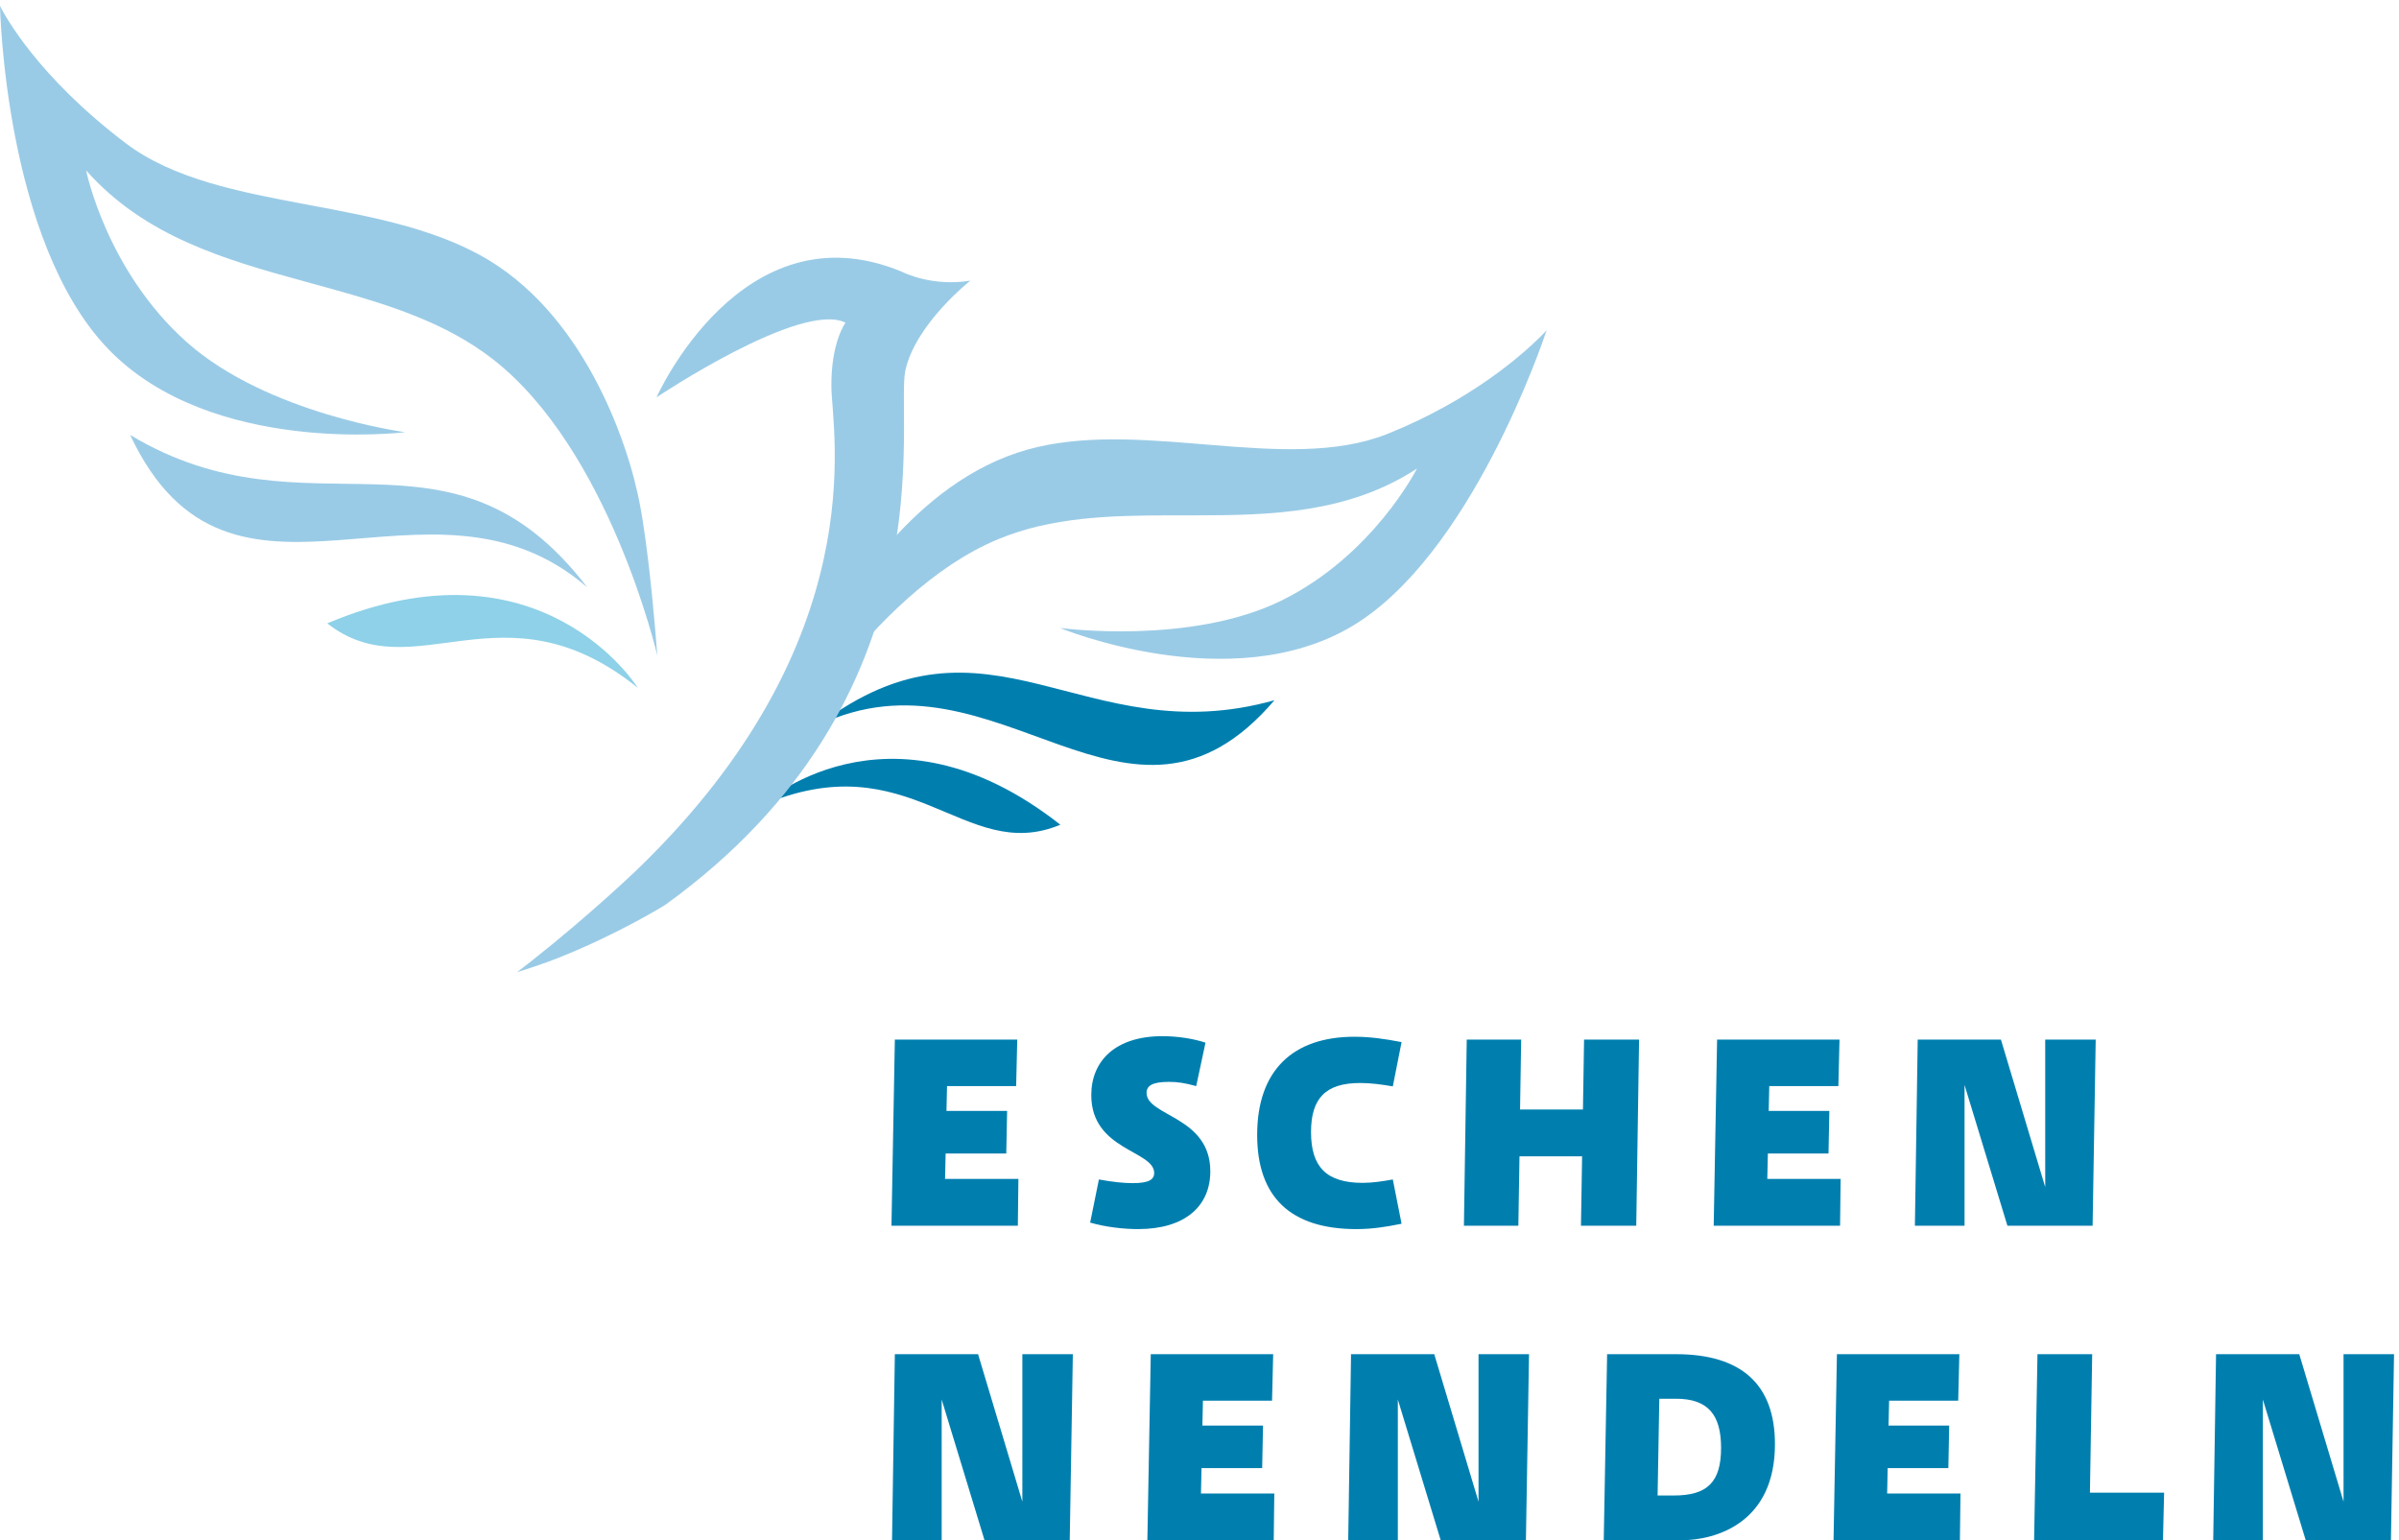 <?xml version="1.0" encoding="UTF-8"?>
<svg xmlns="http://www.w3.org/2000/svg" xmlns:xlink="http://www.w3.org/1999/xlink" version="1.1" width="394px" height="253px" viewBox="0 0 394.0 253.0">
  <defs>
    <clipPath id="i0">
      <path d="M394,0 L394,253 L0,253 L0,0 L394,0 Z"></path>
    </clipPath>
    <clipPath id="i1">
      <path d="M10.202,47.489 L10.215,47.464 C10.638,46.652 21.405,26.293 40.055,20.111 C48.799,17.213 58.705,17.782 68.529,18.575 L70.262,18.716 L71.991,18.858 C82.355,19.706 92.463,20.376 100.839,17.02 C114.609,11.498 123.061,3.918 125.89,1.107 L126.092,0.906 C126.666,0.328 126.954,0 126.954,0 C126.954,0 126.953,0.004 126.95,0.011 L126.922,0.097 C126.23,2.176 114.406,37 95.063,48.581 C75.112,60.533 47.027,48.91 47.027,48.91 C47.027,48.91 68.441,51.807 83.478,44.37 C98.511,36.926 105.647,22.735 105.647,22.735 C94.405,30.072 81.753,30.408 69.173,30.416 L67.749,30.416 C67.512,30.416 67.275,30.416 67.038,30.416 L64.905,30.416 C55.201,30.431 45.64,30.701 36.908,34.315 C15.619,43.134 0,72.067 0,72.067 L10.202,47.489 Z"></path>
    </clipPath>
    <clipPath id="i2">
      <path d="M0,8.606 C28.005,-12.691 43.443,13.362 74.855,4.526 C50.905,32.595 29.385,-5.44 0,8.606 Z"></path>
    </clipPath>
    <clipPath id="i3">
      <path d="M0,7.733 C0,7.733 20.804,-11.57 49.254,10.819 C33.414,17.462 24.689,-3.017 0,7.733 Z"></path>
    </clipPath>
    <clipPath id="i4">
      <path d="M63.127,2.276 L63.169,2.298 C63.657,2.544 68.293,4.771 74.43,3.77 C74.43,3.77 65.448,10.858 63.766,18.497 C62.076,26.133 71.471,72.36 24.273,106.333 C24.273,106.333 16.64,111.094 6.637,115.053 C6.168,115.238 5.682,115.423 5.196,115.601 L4.71,115.778 C2.286,116.649 0,117.346 0,117.346 C0.6,116.887 1.194,116.427 1.78,115.968 L2.48,115.417 C11.998,107.904 19.429,100.774 19.777,100.439 L19.79,100.427 C58.747,62.778 51.709,28.698 51.614,21.294 C51.51,13.889 53.931,10.669 53.931,10.669 C46.616,7.026 22.891,22.937 22.891,22.937 C22.891,22.937 36.879,-8.582 63.127,2.276 Z"></path>
    </clipPath>
    <clipPath id="i5">
      <path d="M0,0 C0.007,0.015 0.02,0.042 0.042,0.086 L0.081,0.163 C0.781,1.551 6.159,11.574 20.635,22.551 C36.237,34.375 64.044,30.925 81.665,42.656 C98.037,53.56 103.634,75.491 104.337,78.508 L104.375,78.676 C104.402,78.794 104.415,78.855 104.415,78.855 C105.229,81.875 105.945,86.77 106.517,91.621 L106.608,92.407 C107.449,99.734 107.952,106.724 107.952,106.724 C107.952,106.724 100.117,72.909 80.896,57.999 C73.206,52.033 63.824,49.085 54.199,46.416 L52.03,45.819 C51.789,45.753 51.548,45.687 51.306,45.621 L49.857,45.224 C36.81,41.65 23.718,37.835 14.146,27.034 C14.146,27.034 17.447,43.468 30.683,55.245 C43.911,67.01 66.528,70.027 66.528,70.027 C66.528,70.027 34.69,74.019 17.71,56.298 C0.744,38.585 0,0.049 0,0 Z"></path>
    </clipPath>
    <clipPath id="i6">
      <path d="M0,0 C29.511,17.752 52.492,-4.462 75.069,25.031 C49.066,2.538 16.55,35.254 0,0 Z"></path>
    </clipPath>
    <clipPath id="i7">
      <path d="M51.012,15.252 C28.866,-2.577 14.272,15.842 0,4.656 C35.21,-10.201 51.012,15.252 51.012,15.252 Z"></path>
    </clipPath>
    <clipPath id="i8">
      <path d="M20.661,0 L20.476,7.644 L9.127,7.644 L9.034,11.721 L18.994,11.721 L18.856,18.716 L8.896,18.716 L8.802,22.886 L20.847,22.886 L20.755,30.575 L0,30.575 L0.556,0 L20.661,0 Z"></path>
    </clipPath>
    <clipPath id="i9">
      <path d="M11.859,0 C14.407,0 17.001,0.418 18.946,1.067 L17.417,8.201 C15.565,7.691 14.407,7.506 12.924,7.506 C10.284,7.506 9.265,8.109 9.265,9.313 C9.265,13.158 19.734,13.158 19.734,22.191 C19.734,27.936 15.565,31.688 7.876,31.688 C5.512,31.688 2.593,31.364 0,30.621 L1.437,23.535 C3.706,23.952 5.512,24.137 6.995,24.137 C9.589,24.137 10.516,23.58 10.516,22.469 C10.516,18.763 0.186,18.763 0.186,9.683 C0.186,4.078 4.123,0 11.859,0 Z"></path>
    </clipPath>
    <clipPath id="i10">
      <path d="M15.98,0 C18.622,0 21.077,0.369 23.718,0.88 L22.281,8.152 C20.384,7.829 18.669,7.597 16.908,7.597 C11.257,7.597 8.847,10.099 8.847,15.658 C8.847,21.402 11.395,23.997 17.325,23.997 C18.9,23.997 20.474,23.765 22.281,23.441 L23.718,30.714 C21.218,31.224 18.9,31.594 16.304,31.594 C5.466,31.594 0,26.314 0,16.121 C0,5.513 5.883,0 15.98,0 Z"></path>
    </clipPath>
    <clipPath id="i11">
      <path d="M9.403,0 L9.219,11.489 L19.549,11.489 L19.733,0 L28.766,0 L28.303,30.575 L19.223,30.575 L19.409,19.179 L9.126,19.179 L8.94,30.575 L0,30.575 L0.463,0 L9.403,0 Z"></path>
    </clipPath>
    <clipPath id="i12">
      <path d="M20.661,0 L20.476,7.644 L9.126,7.644 L9.033,11.721 L18.993,11.721 L18.855,18.716 L8.896,18.716 L8.802,22.886 L20.847,22.886 L20.754,30.575 L0,30.575 L0.557,0 L20.661,0 Z"></path>
    </clipPath>
    <clipPath id="i13">
      <path d="M14.129,0 L21.403,24.229 L21.403,0 L29.695,0 L29.187,30.575 L15.195,30.575 L8.153,7.458 L8.153,30.575 L0,30.575 L0.463,0 L14.129,0 Z"></path>
    </clipPath>
    <clipPath id="i14">
      <path d="M14.13,0 L21.402,24.227 L21.402,0 L29.695,0 L29.185,30.574 L15.195,30.574 L8.154,7.458 L8.154,30.574 L0,30.574 L0.463,0 L14.13,0 Z"></path>
    </clipPath>
    <clipPath id="i15">
      <path d="M20.663,0 L20.477,7.643 L9.127,7.643 L9.035,11.721 L18.995,11.721 L18.855,18.715 L8.895,18.715 L8.803,22.885 L20.847,22.885 L20.754,30.574 L0,30.574 L0.558,0 L20.663,0 Z"></path>
    </clipPath>
    <clipPath id="i16">
      <path d="M14.13,0 L21.402,24.227 L21.402,0 L29.695,0 L29.185,30.574 L15.195,30.574 L8.152,7.458 L8.152,30.574 L0,30.574 L0.464,0 L14.13,0 Z"></path>
    </clipPath>
    <clipPath id="i17">
      <path d="M11.858,0 C22.746,0 28.119,5.096 28.119,14.777 C28.119,27.563 18.67,30.574 12.553,30.574 L0,30.574 L0.555,0 L11.858,0 Z M11.858,7.319 L9.127,7.319 L8.846,23.209 L11.534,23.209 C17.002,23.209 19.27,21.031 19.27,15.38 C19.27,9.914 17.092,7.319 11.858,7.319 Z"></path>
    </clipPath>
    <clipPath id="i18">
      <path d="M20.662,0 L20.475,7.643 L9.127,7.643 L9.034,11.721 L18.993,11.721 L18.854,18.715 L8.893,18.715 L8.803,22.885 L20.847,22.885 L20.754,30.574 L0,30.574 L0.556,0 L20.662,0 Z"></path>
    </clipPath>
    <clipPath id="i19">
      <path d="M9.543,0 L9.172,22.746 L21.356,22.746 L21.17,30.574 L0,30.574 L0.557,0 L9.543,0 Z"></path>
    </clipPath>
    <clipPath id="i20">
      <path d="M14.131,0 L21.404,24.227 L21.404,0 L29.693,0 L29.693,0.238 L29.187,30.574 L15.197,30.574 L8.156,7.458 L8.156,30.574 L0,30.574 L0.465,0 L14.131,0 Z"></path>
    </clipPath>
  </defs>
  <g clip-path="url(#i0)">
    <g transform="translate(0.0 0.961)">
      <g transform="translate(127.062 53.273)">
        <g clip-path="url(#i1)">
          <polygon points="0,0 126.954,0 126.954,72.067 0,72.067 0,0" stroke="none" fill="#9ACBE6"></polygon>
        </g>
      </g>
      <g transform="translate(134.456 109.526)">
        <g clip-path="url(#i2)">
          <polygon points="0,-1.15463195e-14 74.855,-1.15463195e-14 74.855,15.153 0,15.153 0,-1.15463195e-14" stroke="none" fill="#007FAF"></polygon>
        </g>
      </g>
      <g transform="translate(124.891 123.681)">
        <g clip-path="url(#i3)">
          <polygon points="0,0 49.254,0 49.254,12.176 0,12.176 0,0" stroke="none" fill="#007FAF"></polygon>
        </g>
      </g>
      <g transform="translate(84.932 41.368)">
        <g clip-path="url(#i4)">
          <polygon points="0,-3.55271368e-15 74.43,-3.55271368e-15 74.43,117.346 0,117.346 0,-3.55271368e-15" stroke="none" fill="#9ACBE6"></polygon>
        </g>
      </g>
      <g clip-path="url(#i5)">
        <polygon points="0,0 107.952,0 107.952,106.724 0,106.724 0,0" stroke="none" fill="#9ACBE6"></polygon>
      </g>
      <g transform="translate(21.374 70.479)">
        <g clip-path="url(#i6)">
          <polygon points="0,0 75.069,0 75.069,25.031 0,25.031 0,0" stroke="none" fill="#9ACBE6"></polygon>
        </g>
      </g>
      <g transform="translate(53.744 96.771)">
        <g clip-path="url(#i7)">
          <polygon points="0,-6.21724894e-15 51.012,-6.21724894e-15 51.012,15.252 0,15.252 0,-6.21724894e-15" stroke="none" fill="#8ED1E8"></polygon>
        </g>
      </g>
      <g transform="translate(146.41 169.79)">
        <g clip-path="url(#i8)">
          <polygon points="0,0 20.847,0 20.847,30.575 0,30.575 0,0" stroke="none" fill="#007FAF"></polygon>
        </g>
      </g>
      <g transform="translate(179.041 169.233)">
        <g clip-path="url(#i9)">
          <polygon points="0,0 19.734,0 19.734,31.688 0,31.688 0,0" stroke="none" fill="#007FAF"></polygon>
        </g>
      </g>
      <g transform="translate(206.47 169.327)">
        <g clip-path="url(#i10)">
          <polygon points="0,0 23.718,0 23.718,31.594 0,31.594 0,0" stroke="none" fill="#007FAF"></polygon>
        </g>
      </g>
      <g transform="translate(240.427 169.79)">
        <g clip-path="url(#i11)">
          <polygon points="0,0 28.766,0 28.766,30.575 0,30.575 0,0" stroke="none" fill="#007FAF"></polygon>
        </g>
      </g>
      <g transform="translate(281.45 169.79)">
        <g clip-path="url(#i12)">
          <polygon points="0,0 20.847,0 20.847,30.575 0,30.575 0,0" stroke="none" fill="#007FAF"></polygon>
        </g>
      </g>
      <g transform="translate(314.493 169.79)">
        <g clip-path="url(#i13)">
          <polygon points="0,0 29.695,0 29.695,30.575 0,30.575 0,0" stroke="none" fill="#007FAF"></polygon>
        </g>
      </g>
      <g transform="translate(146.503 221.465)">
        <g clip-path="url(#i14)">
          <polygon points="0,0 29.695,0 29.695,30.574 0,30.574 0,0" stroke="none" fill="#007FAF"></polygon>
        </g>
      </g>
      <g transform="translate(188.438 221.465)">
        <g clip-path="url(#i15)">
          <polygon points="0,0 20.847,0 20.847,30.574 0,30.574 0,0" stroke="none" fill="#007FAF"></polygon>
        </g>
      </g>
      <g transform="translate(221.424 221.465)">
        <g clip-path="url(#i16)">
          <polygon points="0,0 29.695,0 29.695,30.574 0,30.574 0,0" stroke="none" fill="#007FAF"></polygon>
        </g>
      </g>
      <g transform="translate(263.39 221.465)">
        <g clip-path="url(#i17)">
          <polygon points="0,0 28.119,0 28.119,30.574 0,30.574 0,0" stroke="none" fill="#007FAF"></polygon>
        </g>
      </g>
      <g transform="translate(301.132 221.465)">
        <g clip-path="url(#i18)">
          <polygon points="0,0 20.847,0 20.847,30.574 0,30.574 0,0" stroke="none" fill="#007FAF"></polygon>
        </g>
      </g>
      <g transform="translate(334.068 221.465)">
        <g clip-path="url(#i19)">
          <polygon points="0,0 21.356,0 21.356,30.574 0,30.574 0,0" stroke="none" fill="#007FAF"></polygon>
        </g>
      </g>
      <g transform="translate(363.488 221.465)">
        <g clip-path="url(#i20)">
          <polygon points="0,0 29.693,0 29.693,30.574 0,30.574 0,0" stroke="none" fill="#007FAF"></polygon>
        </g>
      </g>
    </g>
  </g>
</svg>
